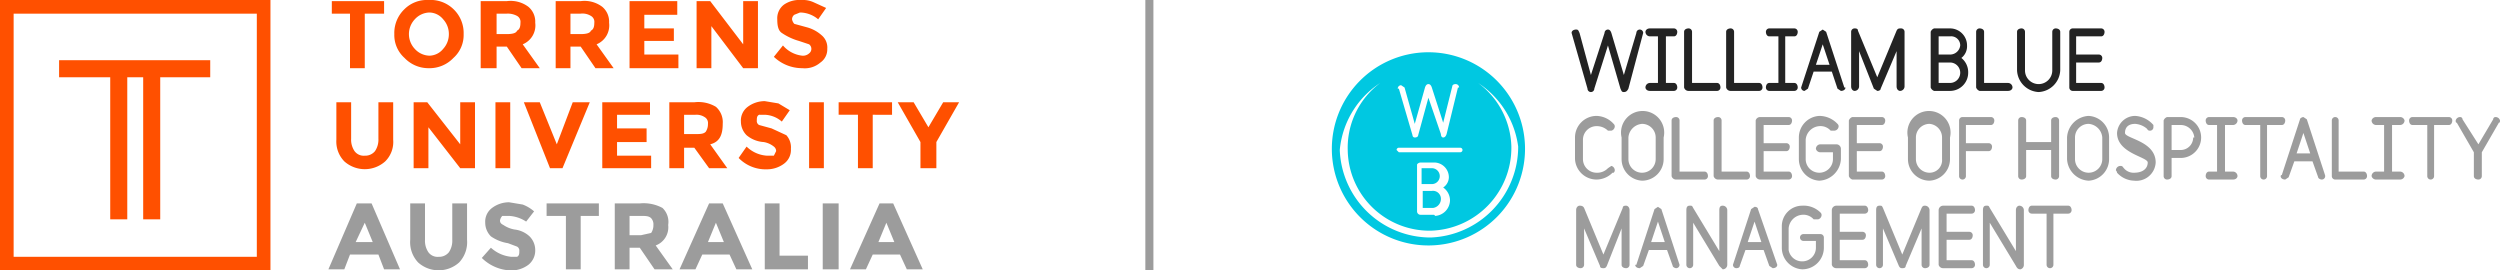 <svg xmlns="http://www.w3.org/2000/svg" width="220" height="23.8"><defs><style>.a{fill:#9c9c9c}.c{fill:#232323}</style></defs><path class="a" d="m33.8 23.7-.5-1.3h-2.5l-.5 1.3h-1.4l2.5-5.8h1.3l2.5 5.8Zm-1.7-4.1-.8 1.7h1.5Zm5.6 2.6a1 1 0 0 0 .9.4 1.1 1.1 0 0 0 .9-.4 1.8 1.8 0 0 0 .3-1.1v-3.2h1.3v3.2a2.6 2.6 0 0 1-.7 2 2.7 2.7 0 0 1-3.6 0 2.6 2.6 0 0 1-.7-2v-3.2h1.3v3.2a1.8 1.8 0 0 0 .3 1.1Zm6.5-3.2a.8.8 0 0 0-.2.4c0 .2.1.3.3.4a2.5 2.5 0 0 0 1 .4 2.3 2.3 0 0 1 1.3.6 1.7 1.7 0 0 1 .5 1.2 1.6 1.6 0 0 1-.6 1.3 2.5 2.5 0 0 1-1.5.5 3.8 3.8 0 0 1-2.6-1.1l.8-.9a3.1 3.1 0 0 0 1.8.8h.5c.2-.1.2-.3.2-.5a.4.4 0 0 0-.2-.4l-.8-.3a3.6 3.6 0 0 1-1.5-.6 1.7 1.7 0 0 1-.5-1.2 1.5 1.5 0 0 1 .6-1.3 2.5 2.5 0 0 1 1.5-.5l1.2.2a3.3 3.3 0 0 1 1 .6l-.7.9a3 3 0 0 0-1.5-.5Zm6.9 0v4.7h-1.3V19h-1.7v-1.1h4.6V19Zm7.7.8a1.7 1.7 0 0 1-1.1 1.8l1.5 2.1h-1.6l-1.3-1.9h-.9v1.9h-1.3v-5.8h2.2a3.5 3.5 0 0 1 2 .4 1.7 1.7 0 0 1 .5 1.5Zm-1.5.7a1.2 1.2 0 0 0 .2-.7.8.8 0 0 0-.2-.6c-.2-.2-.5-.2-.9-.2h-1v1.7h1Zm7.5 3.2-.6-1.3h-2.4l-.6 1.3h-1.4l2.6-5.8h1.2l2.6 5.8ZM63 19.6l-.7 1.7h1.4Zm4.3 4.1v-5.8h1.3v4.6h2.5v1.2Zm5.1-5.8h1.4v5.8h-1.4Zm7.4 5.8-.6-1.3h-2.4l-.6 1.3h-1.4l2.6-5.8h1.2l2.6 5.8ZM78 19.6l-.7 1.7h1.4Z"/><path d="M63.5 24.2V29h-1.3v-4.8h-1.6v-1.1h4.6v1.1Zm7.8 3.9a2.9 2.9 0 0 1-2.2.9 2.9 2.9 0 0 1-2.1-.9 2.7 2.7 0 0 1-.9-2.1 2.9 2.9 0 0 1 .9-2.2 2.8 2.8 0 0 1 2.1-.8 2.9 2.9 0 0 1 2.2.8 2.9 2.9 0 0 1 .9 2.2 2.7 2.7 0 0 1-.9 2.1Zm-.4-2.1a1.9 1.9 0 0 0-.5-1.3 1.6 1.6 0 0 0-1.2-.6 1.8 1.8 0 0 0-1.3.6 1.9 1.9 0 0 0 0 2.6 1.8 1.8 0 0 0 1.3.6 1.6 1.6 0 0 0 1.2-.6 1.9 1.9 0 0 0 .5-1.3Zm7.6-1a1.8 1.8 0 0 1-1.1 1.9l1.5 2.1h-1.6L76 27.1h-.9V29h-1.4v-5.9H76a2.6 2.6 0 0 1 1.9.5 1.7 1.7 0 0 1 .6 1.4Zm-1.6.7c.2-.1.3-.3.3-.7a.6.6 0 0 0-.3-.6 1.7 1.7 0 0 0-.9-.2h-.9V26h.9q.8 0 .9-.3ZM85 25a1.8 1.8 0 0 1-1.1 1.9l1.5 2.1h-1.6l-1.3-1.9h-.9V29h-1.3v-5.9h2.2a2.6 2.6 0 0 1 1.9.5A1.7 1.7 0 0 1 85 25Zm-1.6.7c.2-.1.3-.3.3-.7a.6.6 0 0 0-.3-.6 1.4 1.4 0 0 0-.9-.2h-.9V26h.9q.8 0 .9-.3Zm7.6-2.6v1.2h-2.9v1.2h2.6v1.1h-2.6v1.2h3V29h-4.3v-5.9Zm5.8 0h1.3V29h-1.3L94 25.3V29h-1.3v-5.9h1.2l2.9 3.8Zm4.5 1.2a.5.5 0 0 0-.2.4.8.8 0 0 0 .2.4l1.1.3a3.2 3.2 0 0 1 1.3.7 1.4 1.4 0 0 1 .5 1.2 1.4 1.4 0 0 1-.6 1.2 2.1 2.1 0 0 1-1.6.5 3.6 3.6 0 0 1-2.5-1l.8-1a2.6 2.6 0 0 0 1.7.9.8.8 0 0 0 .6-.2.5.5 0 0 0 0-.8l-.9-.3a5.2 5.2 0 0 1-1.5-.7c-.3-.2-.4-.6-.4-1.2a1.5 1.5 0 0 1 .6-1.3 2.4 2.4 0 0 1 1.5-.4 2.3 2.3 0 0 1 1.1.2l1.1.5-.7 1a2.5 2.5 0 0 0-1.6-.6Zm-38.7 12a1 1 0 0 0 .9.4 1.1 1.1 0 0 0 .9-.4 1.8 1.8 0 0 0 .3-1.1V32H66v3.3a2.4 2.4 0 0 1-.7 1.9 2.7 2.7 0 0 1-3.6 0 2.5 2.5 0 0 1-.7-1.9V32h1.3v3.2a1.8 1.8 0 0 0 .3 1.1Zm9.3-4.3h1.3v5.8h-1.3l-2.8-3.6v3.6h-1.3V32H69l2.9 3.7Zm3.1 0h1.3v5.8H75Zm5.4 3.7 1.4-3.7h1.5l-2.4 5.8h-1.1L77.5 32h1.4Zm8.2-3.7v1.1h-2.9v1.2h2.6v1.2h-2.6v1.2h3v1.1h-4.3V32Zm6.4 1.9c0 1-.3 1.6-1.1 1.8l1.5 2.1h-1.6L92.5 36h-.9v1.8h-1.3V32h2.2a3 3 0 0 1 1.9.4 1.8 1.8 0 0 1 .6 1.5Zm-1.5.7a1.2 1.2 0 0 0 .2-.7.6.6 0 0 0-.3-.6 1.3 1.3 0 0 0-.8-.2h-1v1.7h.9c.5 0 .8 0 1-.2Zm4.7-1.5c-.2.1-.2.3-.2.5a.4.4 0 0 0 .2.4l1.1.3 1.3.6a1.6 1.6 0 0 1 .4 1.2 1.5 1.5 0 0 1-.6 1.3 2.5 2.5 0 0 1-1.5.5 3.3 3.3 0 0 1-2.5-1l.7-1a2.8 2.8 0 0 0 1.8.8h.6l.2-.4a.5.5 0 0 0-.2-.4 1.9 1.9 0 0 0-.9-.4 2.6 2.6 0 0 1-1.5-.6 1.7 1.7 0 0 1-.5-1.2 1.5 1.5 0 0 1 .6-1.3 2.5 2.5 0 0 1 1.5-.5l1.2.2 1 .6-.7 1a2.4 2.4 0 0 0-1.5-.6Zm4.4-1.1h1.3v5.8h-1.3Zm5.6 1.1v4.7h-1.3v-4.7h-1.7V32h4.7v1.1Zm5.6 4.7h-1.4v-2.3l-2-3.5h1.4l1.3 2.2 1.3-2.2h1.4l-2 3.5ZM54 24.2v21.4H32.6V24.2H54m1.2-1.2H31.4v23.8h23.8V23Zm-5.3 5.3H36.6v1.5h4.5v12.5h1.5V29.8H44v12.5h1.5V29.8h4.4Z" transform="translate(-31.4 -23)" style="fill:#ff5000"/><path class="c" d="m144.6 2.9-1.3 4.9c-.1.2-.2.3-.4.3s-.2-.1-.3-.3L141.5 4l-1.2 3.8a.3.3 0 1 1-.6 0l-1.4-4.9c0-.2.2-.3.4-.3s.2.1.3.3l1 3.7 1.2-3.7a.3.3 0 0 1 .3-.3q.2 0 .3.3l1.1 3.7 1.1-3.7a.3.3 0 0 1 .3-.3.3.3 0 0 1 .3.3ZM147.3 8h-2.1c-.3 0-.4-.2-.4-.3a.4.4 0 0 1 .4-.4h.7V3.2h-.7a.4.4 0 0 1-.4-.4c0-.1.1-.3.4-.3h2.1a.3.3 0 0 1 .3.3c0 .2-.1.4-.3.4h-.7v4.1h.7c.2 0 .3.2.3.4a.3.3 0 0 1-.3.3ZM151.1 8h-2.5a.4.4 0 0 1-.4-.3V2.8c0-.2.2-.3.4-.3a.3.3 0 0 1 .3.3v4.5h2.2c.2 0 .3.2.3.4a.3.3 0 0 1-.3.3ZM154.8 8h-2.5a.4.4 0 0 1-.4-.3V2.8c0-.2.2-.3.4-.3a.3.3 0 0 1 .3.3v4.5h2.2c.2 0 .3.2.3.4a.3.3 0 0 1-.3.3ZM157.9 8h-2.2a.3.3 0 0 1-.3-.3c0-.2.1-.4.3-.4h.8V3.2h-.8c-.2 0-.3-.2-.3-.4a.3.3 0 0 1 .3-.3h2.2a.3.3 0 0 1 .3.3c0 .2-.1.4-.3.4h-.8v4.1h.8c.2 0 .3.2.3.4a.3.3 0 0 1-.3.3ZM162 8l-.3-.2-.5-1.5h-1.6l-.5 1.5-.3.2a.3.3 0 0 1-.3-.3l1.6-4.9.3-.2.3.2 1.6 4.9h.1c0 .2-.2.3-.4.3Zm-1.6-4.1-.6 1.8h1.2ZM167.2 8c-.1 0-.3-.1-.3-.4V4.5l-1.4 3.3c0 .1-.1.2-.3.2l-.3-.2-1.3-3.3v3.1a.4.4 0 0 1-.4.4c-.1 0-.3-.1-.3-.4V2.8a.3.3 0 0 1 .3-.3c.1 0 .3 0 .3.2l1.7 4.1 1.7-4.1c.1-.2.2-.2.4-.2a.3.3 0 0 1 .3.3v4.8a.4.4 0 0 1-.4.4ZM171.6 8h-1.4a.5.5 0 0 1-.3-.3V2.8a.5.5 0 0 1 .3-.3h1.4a1.5 1.5 0 0 1 1.5 1.5 1.3 1.3 0 0 1-.5 1.1 1.6 1.6 0 0 1 .6 1.3 1.6 1.6 0 0 1-1.6 1.6Zm.9-4a.8.8 0 0 0-.9-.8h-1v1.6h1a.9.9 0 0 0 .9-.8Zm-.9 1.5h-1v1.8h1a.9.9 0 1 0 0-1.8ZM176.7 8h-2.5a.5.5 0 0 1-.3-.3V2.8a.3.3 0 0 1 .3-.3c.2 0 .4.1.4.3v4.5h2.1a.4.4 0 0 1 .4.4c0 .1-.1.3-.4.3ZM179.4 8.1a2 2 0 0 1-1.9-1.9V2.8c0-.2.2-.3.4-.3a.3.3 0 0 1 .3.3v3.4a1.2 1.2 0 0 0 1.2 1.2 1.2 1.2 0 0 0 1.2-1.2V2.8a.3.3 0 0 1 .3-.3c.2 0 .4.1.4.3v3.4a2 2 0 0 1-1.9 1.9ZM184.9 8h-2.5a.3.3 0 0 1-.3-.3V2.8a.3.3 0 0 1 .3-.3h2.5a.3.3 0 0 1 .3.3c0 .2-.1.4-.3.4h-2.2v1.6h2a.3.3 0 0 1 .3.3c0 .2-.1.4-.3.4h-2v1.8h2.2c.2 0 .3.2.3.4a.3.3 0 0 1-.3.3Z"/><path class="a" d="M142 15.2h-.1a2 2 0 0 1-1.4.6 1.9 1.9 0 0 1-1.9-1.8v-1.9a1.9 1.9 0 0 1 1.9-1.9 2.1 2.1 0 0 1 1.5.7.3.3 0 0 1 .1.2.4.4 0 0 1-.3.4h-.3a1.4 1.4 0 0 0-1-.4 1.2 1.2 0 0 0-1.2 1.2V14a1.2 1.2 0 0 0 1.2 1.2 1.3 1.3 0 0 0 1-.4l.3-.2a.4.4 0 0 1 .3.4.3.3 0 0 1-.1.2ZM144.5 15.9a1.9 1.9 0 0 1-1.8-1.9v-1.9a1.9 1.9 0 1 1 3.7 0V14a1.9 1.9 0 0 1-1.9 1.9Zm1.2-3.8a1.2 1.2 0 0 0-1.2-1.2 1.3 1.3 0 0 0-1.2 1.2V14a1.2 1.2 0 0 0 1.2 1.2 1.2 1.2 0 0 0 1.2-1.2ZM150 15.8h-2.5a.4.4 0 0 1-.4-.3v-4.9c0-.2.2-.3.4-.3a.3.3 0 0 1 .3.3v4.5h2.2c.2 0 .3.2.3.4a.3.3 0 0 1-.3.3ZM153.7 15.8h-2.5a.4.4 0 0 1-.4-.3v-4.9c0-.2.2-.3.4-.3a.3.3 0 0 1 .3.3v4.5h2.2c.2 0 .3.2.3.4a.3.3 0 0 1-.3.3ZM157.4 15.8h-2.5a.4.4 0 0 1-.4-.3v-4.9a.4.4 0 0 1 .4-.3h2.5a.3.3 0 0 1 .3.3c0 .2-.1.4-.3.4h-2.2v1.6h2a.3.3 0 0 1 .3.3c0 .2-.1.4-.3.4h-2v1.8h2.2c.2 0 .3.2.3.4a.3.3 0 0 1-.3.3ZM160.1 15.9a1.9 1.9 0 0 1-1.8-1.9v-1.9a1.9 1.9 0 0 1 1.8-1.9 2.2 2.2 0 0 1 1.6.7.3.3 0 0 1 .1.2.4.4 0 0 1-.4.4h-.3a1.2 1.2 0 0 0-1-.4 1.3 1.3 0 0 0-1.2 1.2V14a1.2 1.2 0 0 0 1.2 1.2 1.2 1.2 0 0 0 1.2-1.2v-.6h-1.1a.4.4 0 0 1-.4-.3.4.4 0 0 1 .4-.4h1.4a.4.4 0 0 1 .4.4v.9a2 2 0 0 1-1.9 1.9ZM165.6 15.8H163a.5.5 0 0 1-.3-.3v-4.9a.5.5 0 0 1 .3-.3h2.6a.3.3 0 0 1 .3.3c0 .2-.1.4-.3.4h-2.2v1.6h2a.3.3 0 0 1 .3.3c0 .2-.1.4-.3.4h-2v1.8h2.2c.2 0 .3.2.3.4a.3.3 0 0 1-.3.3ZM169.8 15.9a1.9 1.9 0 0 1-1.9-1.9v-1.9a1.9 1.9 0 1 1 3.7 0V14a1.9 1.9 0 0 1-1.8 1.9Zm1.1-3.8a1.2 1.2 0 0 0-1.1-1.2 1.2 1.2 0 0 0-1.2 1.2V14a1.2 1.2 0 0 0 1.2 1.2 1.1 1.1 0 0 0 1.1-1.2ZM175.2 11H173v1.6h2a.3.3 0 0 1 .3.3c0 .2-.1.4-.3.4h-2v2.2a.3.3 0 1 1-.6 0v-4.9a.3.3 0 0 1 .3-.3h2.5a.3.3 0 0 1 .3.3c0 .2-.1.4-.3.4ZM180.9 15.8c-.2 0-.4-.1-.4-.3v-2.3h-2.2v2.3c0 .2-.2.3-.4.3a.3.3 0 0 1-.3-.3v-4.9a.3.3 0 0 1 .3-.3c.2 0 .4.1.4.3v1.9h2.2v-1.9c0-.2.2-.3.4-.3a.3.3 0 0 1 .3.3v4.9a.3.3 0 0 1-.3.3ZM183.8 15.9a2 2 0 0 1-1.9-1.9v-1.9a2 2 0 0 1 1.9-1.9 1.9 1.9 0 0 1 1.8 1.9V14a1.9 1.9 0 0 1-1.8 1.9Zm1.2-3.8a1.3 1.3 0 0 0-1.2-1.2 1.2 1.2 0 0 0-1.2 1.2V14a1.2 1.2 0 0 0 1.2 1.2A1.2 1.2 0 0 0 185 14ZM187.8 15.9a2.1 2.1 0 0 1-1.5-.7.3.3 0 0 0-.1-.2.4.4 0 0 1 .4-.4c.2 0 .2.1.3.2a1.1 1.1 0 0 0 .9.4c.8 0 1.2-.4 1.2-.9s-2.7-.8-2.7-2.6a1.6 1.6 0 0 1 1.6-1.5 2.3 2.3 0 0 1 1.6.8v.2a.3.3 0 0 1-.3.3c-.2 0-.2-.1-.3-.2a1.8 1.8 0 0 0-1-.4c-.6 0-.9.3-.9.8s2.7.7 2.7 2.6a1.7 1.7 0 0 1-1.9 1.6ZM191.9 13.9h-.8v1.6c0 .2-.2.3-.4.3a.3.3 0 0 1-.3-.3v-4.9a.5.5 0 0 1 .3-.3h1.2a1.8 1.8 0 0 1 0 3.6Zm1.2-1.8a1.2 1.2 0 0 0-1.2-1.1h-.8v2.2h.8a1.1 1.1 0 0 0 1.1-1.1ZM196.5 15.8h-2.1a.3.3 0 0 1-.3-.3c0-.2.1-.4.3-.4h.7V11h-.7c-.2 0-.3-.2-.3-.4a.3.3 0 0 1 .3-.3h2.1c.3 0 .4.2.4.3a.4.4 0 0 1-.4.4h-.7v4.1h.7a.4.4 0 0 1 .4.4c0 .1-.1.3-.4.3ZM200.8 11h-1.3v4.5a.3.3 0 1 1-.6 0V11h-1.3c-.2 0-.3-.2-.3-.4a.3.3 0 0 1 .3-.3h3.2a.3.3 0 0 1 .3.3c0 .2-.1.4-.3.4ZM204.3 15.8c-.1 0-.3-.1-.3-.2l-.5-1.4h-1.6l-.5 1.4-.3.2c-.2 0-.4-.1-.4-.3a.1.1 0 0 1 .1-.1l1.6-4.9c0-.1.2-.2.3-.2l.3.2 1.6 4.9a.3.3 0 0 1-.3.4Zm-1.6-4.1-.6 1.8h1.2ZM208 15.8h-2.5a.3.3 0 0 1-.3-.3v-4.9a.3.3 0 1 1 .6 0v4.5h2.2c.2 0 .3.2.3.4a.3.3 0 0 1-.3.3ZM211.2 15.8h-2.1a.4.4 0 0 1-.4-.3.4.4 0 0 1 .4-.4h.7V11h-.7a.4.4 0 0 1-.4-.4.4.4 0 0 1 .4-.3h2.1a.4.4 0 0 1 .4.3.4.4 0 0 1-.4.4h-.7v4.1h.7a.4.4 0 0 1 .4.4.4.4 0 0 1-.4.3ZM215.5 11h-1.3v4.5a.3.3 0 0 1-.6 0V11h-1.3c-.2 0-.3-.2-.3-.4a.3.3 0 0 1 .3-.3h3.2a.3.3 0 0 1 .3.3c0 .2-.1.4-.3.4ZM219.9 10.8l-1.5 2.6v2.1a.3.3 0 0 1-.3.3c-.2 0-.4-.1-.4-.3v-2.1l-1.5-2.6c-.1 0-.1-.1-.1-.2a.4.4 0 0 1 .4-.3.2.2 0 0 1 .2.2l1.4 2.2 1.3-2.2a.2.2 0 0 1 .2-.2.4.4 0 0 1 .4.3c0 .1 0 .2-.1.2ZM143.1 23.6c-.2 0-.4-.1-.4-.3v-3.2l-1.3 3.3c-.1.2-.2.2-.3.2s-.3 0-.3-.2l-1.4-3.3v3.2a.3.3 0 0 1-.3.3c-.2 0-.4-.1-.4-.3v-4.8c0-.3.2-.4.3-.4s.3 0 .4.2l1.7 4.1 1.7-4.1c0-.2.2-.2.3-.2s.3.1.3.4v4.8a.3.3 0 0 1-.3.3ZM147.5 23.6c-.1 0-.3-.1-.3-.2l-.5-1.4h-1.6l-.5 1.4-.3.2c-.2 0-.4-.1-.4-.3h.1l1.6-4.9.3-.2.3.2 1.6 4.9a.3.3 0 0 1-.3.3Zm-1.6-4.1-.6 1.8h1.2ZM151.6 23.7l-.3-.3-2.3-3.8v3.7a.3.3 0 0 1-.6 0v-4.8c0-.3.1-.4.3-.4s.2 0 .3.2l2.3 3.8v-3.6c0-.3.1-.4.3-.4a.4.4 0 0 1 .4.4v4.8a.4.4 0 0 1-.4.4ZM156 23.6l-.3-.2-.5-1.4h-1.6l-.5 1.4c0 .1-.1.2-.3.2a.3.3 0 0 1-.3-.3l1.6-4.9.3-.2c.2 0 .3.1.3.2l1.7 4.9c0 .2-.2.3-.4.3Zm-1.6-4.1-.6 1.8h1.2ZM158.6 23.7a1.9 1.9 0 0 1-1.8-1.9v-1.9a1.8 1.8 0 0 1 1.8-1.8 2.1 2.1 0 0 1 1.6.6.3.3 0 0 1 .1.2.4.4 0 0 1-.3.4h-.4a1.2 1.2 0 0 0-1-.4 1.3 1.3 0 0 0-1.2 1.2V22a1.2 1.2 0 0 0 1.2 1 1.2 1.2 0 0 0 1.2-1.2v-.6h-1.1a.3.3 0 1 1 0-.6h1.5a.3.3 0 0 1 .3.3v.9a1.9 1.9 0 0 1-1.9 1.9ZM164.1 23.6h-2.5a.4.4 0 0 1-.4-.3v-4.8a.4.4 0 0 1 .4-.4h2.5c.2 0 .3.2.3.4a.3.3 0 0 1-.3.3h-2.2v1.6h2a.3.3 0 0 1 .3.3c0 .2-.1.4-.3.4h-2v1.8h2.2c.2 0 .3.2.3.4a.3.3 0 0 1-.3.3ZM169.4 23.6a.3.3 0 0 1-.3-.3v-3.2l-1.4 3.3c0 .2-.2.2-.3.2s-.2 0-.3-.2l-1.4-3.3v3.2a.3.3 0 1 1-.6 0v-4.8c0-.3.1-.4.3-.4s.2 0 .3.2l1.7 4.1 1.7-4.1c.1-.2.2-.2.3-.2a.4.4 0 0 1 .4.4v4.8c0 .2-.2.3-.4.3ZM173.5 23.6H171a.4.4 0 0 1-.4-.3v-4.8a.4.4 0 0 1 .4-.4h2.5c.2 0 .3.2.3.4a.3.3 0 0 1-.3.3h-2.2v1.6h2a.3.3 0 0 1 .3.3c0 .2-.1.4-.3.4h-2v1.8h2.2c.2 0 .3.2.3.4a.3.3 0 0 1-.3.3ZM177.8 23.7c-.2 0-.3-.1-.4-.3l-2.3-3.8v3.7a.3.3 0 0 1-.6 0v-4.8c0-.3.1-.4.3-.4s.2 0 .3.2l2.3 3.8v-3.6c0-.3.2-.4.3-.4a.4.4 0 0 1 .4.4v4.8a.4.4 0 0 1-.3.4ZM182 18.8h-1.3v4.5a.3.3 0 1 1-.6 0v-4.5h-1.3a.3.3 0 0 1-.3-.3c0-.2.1-.4.3-.4h3.2c.2 0 .3.2.3.4a.3.3 0 0 1-.3.3Z"/><path d="M157 27.6a8.5 8.5 0 1 0 8.6 8.3 8.5 8.5 0 0 0-8.6-8.3m.3 16.3a8 8 0 0 1-8-7.7 7.9 7.9 0 0 1 15.7-.3 8 8 0 0 1-7.7 8m.2-4.1h-.9v1.5h.9a.8.8 0 0 0 .7-.8.7.7 0 0 0-.8-.7m.7-1.3a.7.7 0 0 0-.7-.7h-.9v1.4h.9a.7.7 0 0 0 .7-.7m-1.1-9.6a7.1 7.1 0 0 0-7 7.3 7.2 7.2 0 0 0 7.3 7.1 7.3 7.3 0 0 0 7.1-7.4 7.2 7.2 0 0 0-7.4-7m-2.3 1.6.3.2.9 3.2.9-3.2q.1-.3.3-.3t.3.3l1 3.1.8-3.2c0-.1.1-.2.3-.2a.3.3 0 0 1 .3.3h-.1l-1 4.1q-.1.3-.3.3c-.1 0-.2-.1-.2-.3l-1.1-3.2-.9 3.3c0 .1-.1.2-.3.2a.2.2 0 0 1-.2-.2l-1.2-4.1h-.1a.3.3 0 0 1 .3-.3m2.9 11.4h-1.2a.3.3 0 0 1-.3-.3v-4.1c0-.1.2-.2.3-.2h1.2a1.3 1.3 0 0 1 1.3 1.3 1.1 1.1 0 0 1-.5.9 1.4 1.4 0 0 1 .6 1.1 1.4 1.4 0 0 1-1.3 1.4m2.2-5.6h-5.4l-.2-.2a.2.2 0 0 1 .2-.2h5.4a.2.2 0 1 1 0 .4" transform="translate(-31.4 -23)" style="fill:#00c8e1"/><path class="a" d="M101.5 0v23.8h-.71V0z"/></svg>
